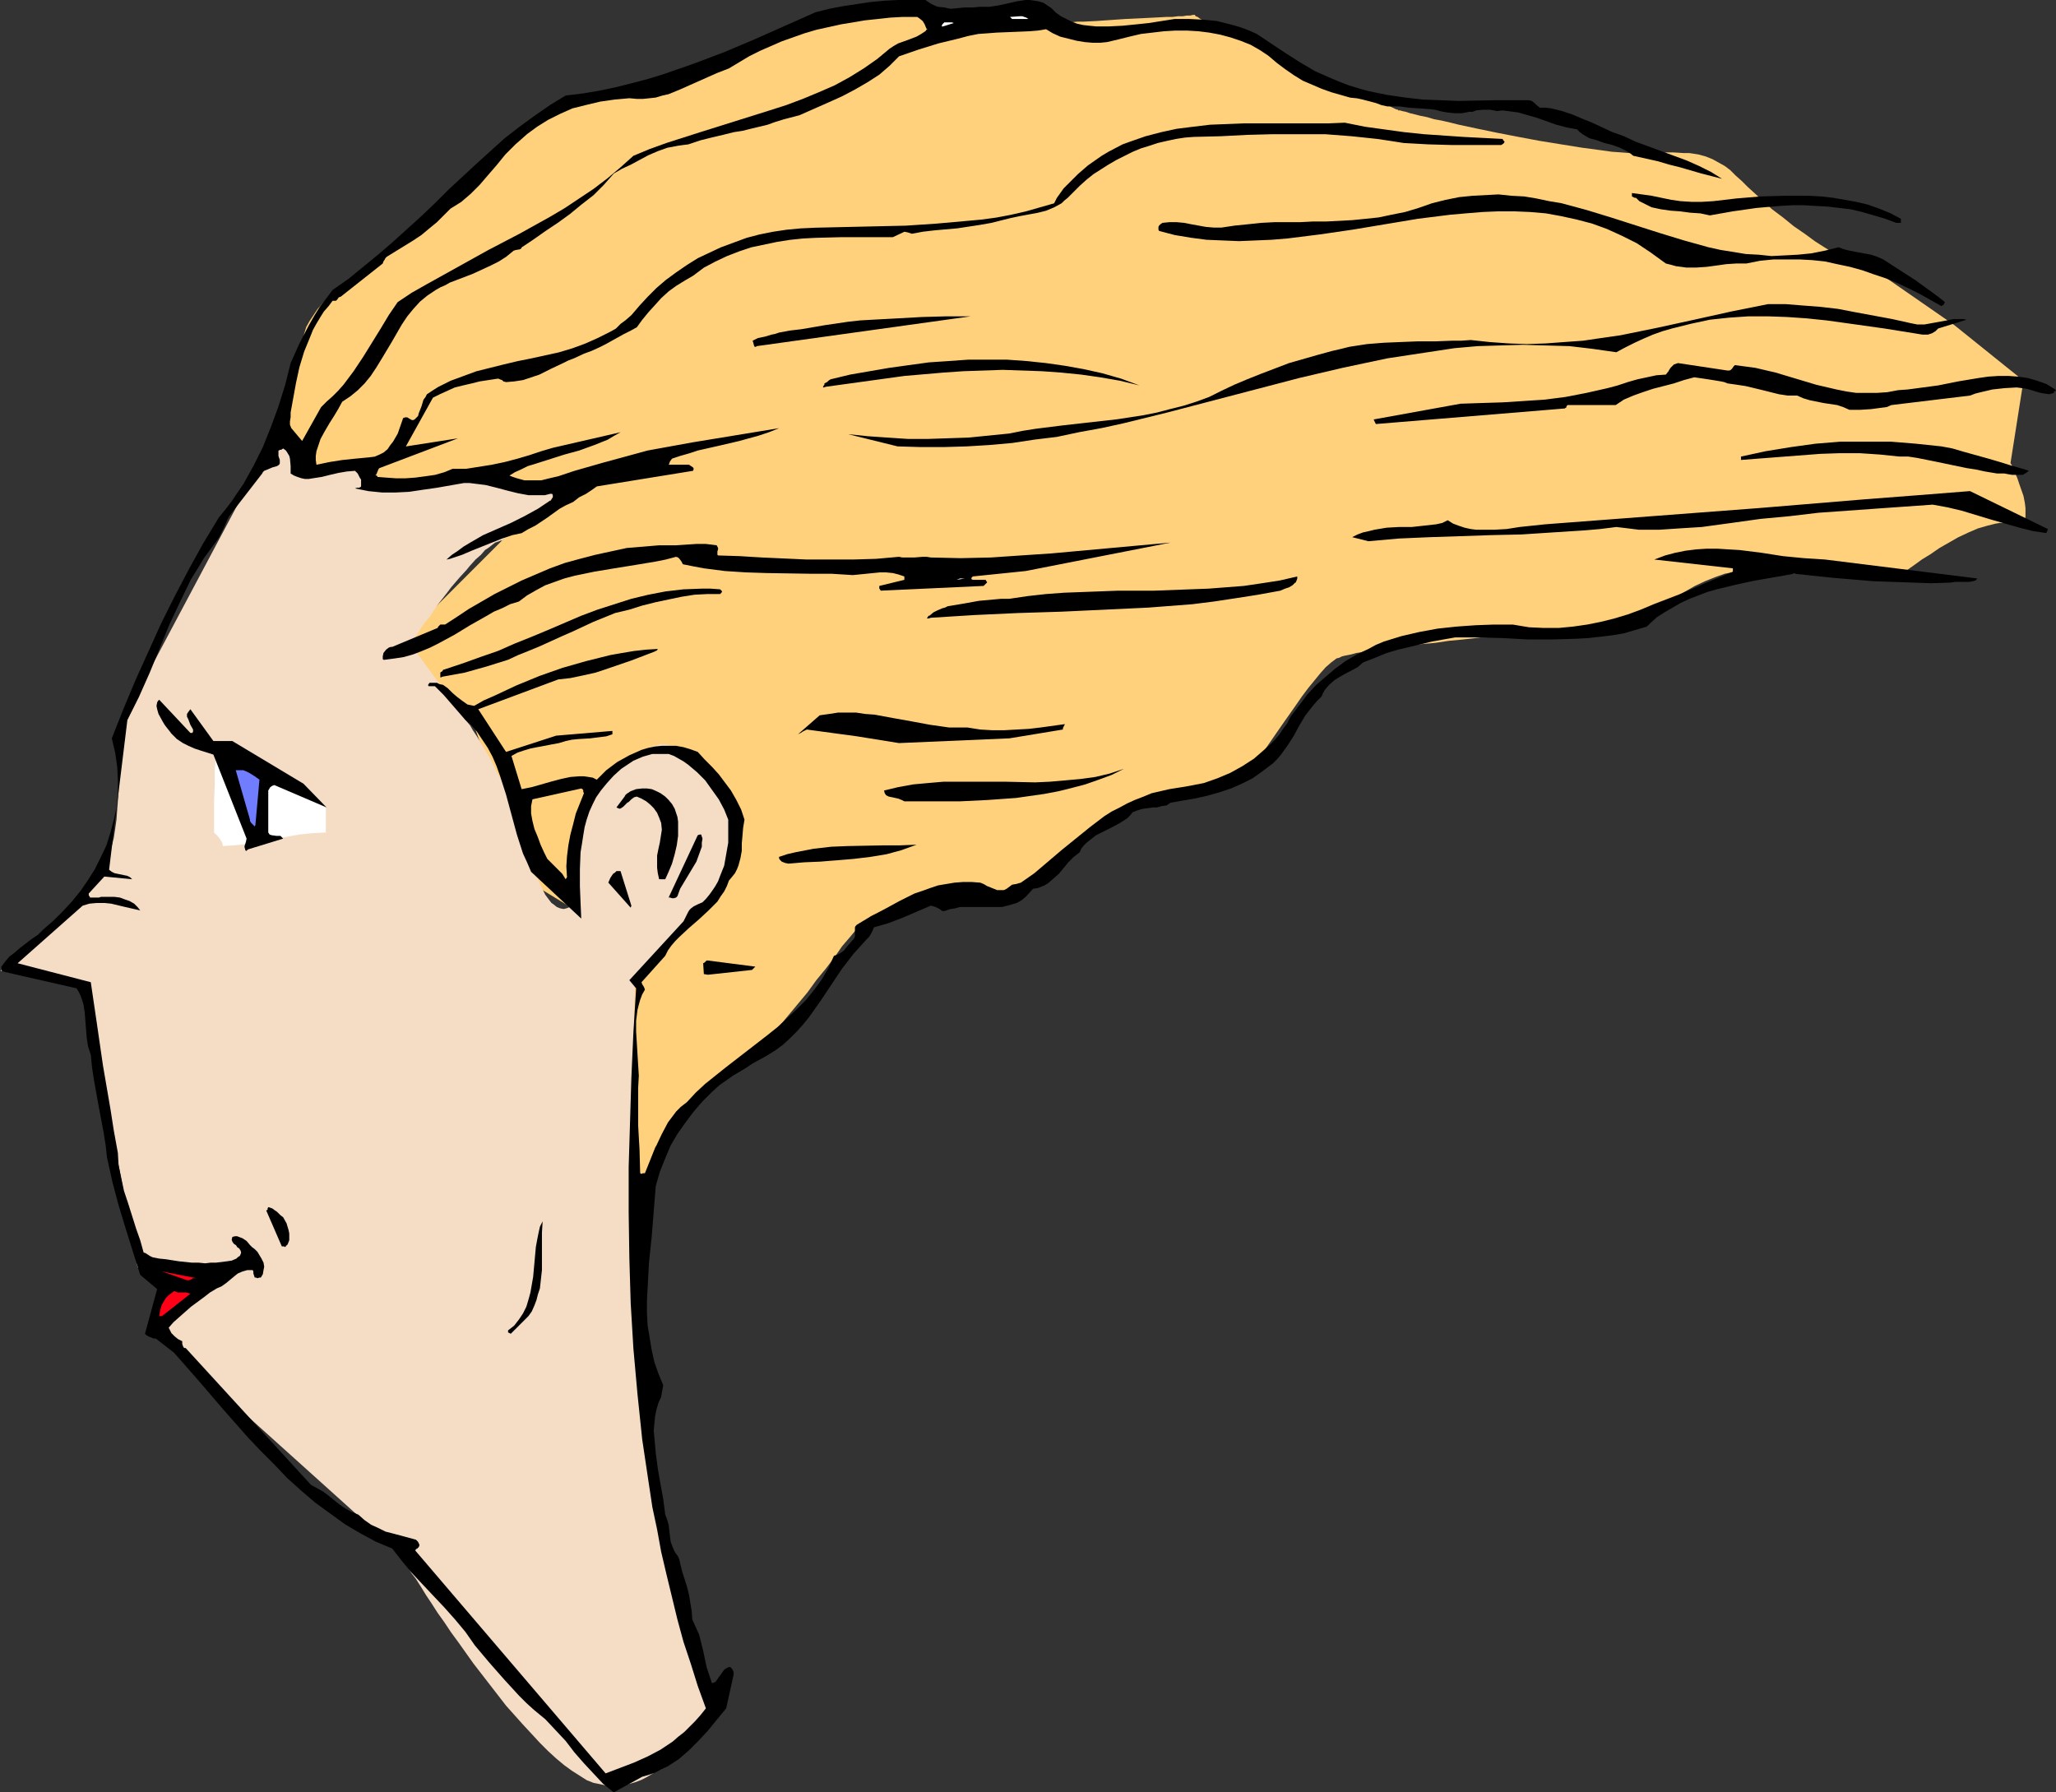 <?xml version="1.0" encoding="UTF-8" standalone="no"?>
<svg
   version="1.0"
   width="129.766mm"
   height="113.126mm"
   id="svg33"
   sodipodi:docname="Flyaway Hair 1.wmf"
   xmlns:inkscape="http://www.inkscape.org/namespaces/inkscape"
   xmlns:sodipodi="http://sodipodi.sourceforge.net/DTD/sodipodi-0.dtd"
   xmlns="http://www.w3.org/2000/svg"
   xmlns:svg="http://www.w3.org/2000/svg">
  <rect width="100%" height="100%" fill="#333333" stroke="none"/>
  <sodipodi:namedview
     id="namedview33"
     pagecolor="#ffffff"
     bordercolor="#000000"
     borderopacity="0.25"
     inkscape:showpageshadow="2"
     inkscape:pageopacity="0.0"
     inkscape:pagecheckerboard="0"
     inkscape:deskcolor="#d1d1d1"
     inkscape:document-units="mm" />
  <defs
     id="defs1">
    <pattern
       id="WMFhbasepattern"
       patternUnits="userSpaceOnUse"
       width="6"
       height="6"
       x="0"
       y="0" />
  </defs>
  <path
     style="fill:#ffd17d;fill-opacity:1;fill-rule:evenodd;stroke:none"
     d="m 65.448,104.224 17.453,15.512 49.126,-3.07 -32.805,32.802 -2.101,5.979 16.322,18.583 12.282,36.034 15.352,9.372 5.171,-28.924 6.141,25.531 -4.04,26.824 -1.131,46.053 7.272,-5.979 v 0 -0.162 l 0.162,-0.323 v -0.485 l 0.323,-0.323 0.162,-0.646 0.162,-0.646 0.323,-0.646 0.646,-1.777 0.808,-1.777 1.131,-2.262 1.131,-2.101 1.293,-2.424 1.454,-2.424 1.778,-2.424 1.778,-2.262 2.101,-2.262 2.101,-2.101 2.424,-1.939 2.586,-1.616 1.454,-0.97 1.293,-0.808 2.586,-2.101 2.586,-2.424 2.586,-2.585 2.424,-2.909 2.424,-2.909 2.424,-2.909 2.101,-2.909 2.262,-2.747 2.101,-2.747 1.778,-2.585 1.939,-2.262 0.808,-0.97 0.808,-0.97 0.808,-0.808 0.808,-0.808 0.646,-0.485 0.808,-0.646 0.485,-0.323 0.646,-0.323 1.293,-0.323 1.454,-0.485 1.616,-0.323 1.616,-0.485 7.434,-1.616 1.778,-0.323 1.616,-0.485 1.616,-0.323 1.293,-0.162 1.131,-0.162 0.808,-0.162 0.485,-0.162 h 0.162 0.162 l 14.382,-1.131 v 0 l 0.162,-0.162 0.162,-0.162 0.485,-0.323 0.323,-0.323 0.485,-0.485 0.646,-0.485 0.646,-0.485 1.454,-1.293 1.778,-1.293 1.778,-1.616 1.939,-1.616 4.202,-3.232 1.939,-1.616 2.101,-1.616 1.778,-1.454 1.778,-1.293 1.616,-1.131 0.646,-0.485 0.646,-0.323 1.131,-0.808 1.454,-0.485 1.616,-0.323 1.616,-0.323 1.778,-0.162 1.778,-0.162 3.878,-0.323 3.878,-0.485 1.939,-0.485 1.939,-0.485 1.778,-0.808 1.616,-0.808 1.616,-1.131 1.454,-1.454 1.293,-1.616 1.454,-1.777 1.454,-2.101 1.454,-2.101 2.909,-4.201 3.07,-4.363 1.454,-2.101 1.454,-1.939 1.454,-1.777 1.454,-1.777 1.293,-1.454 1.293,-1.131 1.293,-0.97 0.646,-0.162 0.646,-0.323 0.646,-0.162 0.808,-0.162 0.808,-0.162 1.131,-0.323 1.131,-0.162 1.293,-0.323 2.909,-0.323 3.232,-0.485 3.232,-0.485 7.11,-0.646 3.232,-0.485 3.394,-0.323 2.909,-0.323 1.293,-0.162 h 1.293 l 1.293,-0.162 0.97,-0.162 h 0.97 l 0.808,-0.162 h 0.485 0.646 l 0.162,-0.162 h 0.162 l 29.573,-1.939 v -0.162 h 0.162 l 0.323,-0.323 0.323,-0.162 0.323,-0.323 1.131,-0.808 0.646,-0.485 1.454,-1.131 1.778,-1.131 1.939,-1.293 2.101,-1.293 2.262,-1.293 2.262,-1.293 2.424,-1.131 2.424,-0.97 2.262,-0.808 2.424,-0.485 2.262,-0.323 h 1.131 0.97 l 2.262,0.162 2.424,0.323 2.586,0.162 2.747,0.162 5.494,0.323 5.494,0.323 2.586,0.162 2.424,0.162 2.101,0.162 1.778,0.162 h 1.616 0.646 0.485 l 0.485,0.162 h 0.485 l 0.162,-0.162 h 0.162 l 0.162,-0.323 0.485,-0.323 0.485,-0.162 0.485,-0.485 1.293,-0.97 1.616,-1.131 1.778,-1.293 2.101,-1.293 2.101,-1.454 2.262,-1.293 2.262,-1.293 2.424,-1.131 2.262,-0.97 2.262,-0.646 1.939,-0.485 0.97,-0.162 h 0.97 0.808 l 0.808,0.162 h 0.808 l 0.485,0.162 0.646,-0.162 0.808,-0.323 0.323,-0.323 0.162,-0.323 0.323,-0.485 v -1.131 -1.131 l -0.162,-1.293 -0.323,-1.616 -0.97,-2.747 -0.485,-1.454 -0.485,-1.131 -0.485,-0.97 -0.323,-0.97 -0.323,-0.485 v 0 -0.162 l 3.07,-19.552 -16.483,-13.25 -16.322,-11.311 -0.162,-0.162 h -0.323 l -0.485,-0.162 -0.808,-0.323 -0.97,-0.485 -1.293,-0.485 -1.293,-0.485 -1.616,-0.808 -1.616,-0.97 -1.939,-0.97 -2.101,-1.131 -2.101,-1.293 -2.262,-1.454 -2.424,-1.777 -2.586,-1.777 -2.586,-2.101 -1.293,-0.97 -1.293,-0.97 -2.101,-1.939 -1.939,-1.777 -1.778,-1.616 -1.454,-1.454 -1.454,-1.293 -1.293,-1.293 -1.293,-0.97 -1.454,-0.808 -1.454,-0.808 -1.616,-0.646 -1.778,-0.485 -2.101,-0.323 h -1.293 l -2.586,-0.162 h -1.454 l -1.454,0.162 h -1.616 -1.778 -1.939 -2.101 l -2.101,-0.162 -2.262,-0.162 -2.262,-0.323 -4.848,-0.646 -5.01,-0.808 -5.01,-0.808 -5.171,-0.97 -5.01,-0.97 -4.686,-0.97 -2.262,-0.485 -2.262,-0.485 -1.939,-0.485 -2.101,-0.485 -1.778,-0.323 -1.616,-0.485 -1.616,-0.323 -1.293,-0.323 -1.293,-0.323 -0.97,-0.323 -0.808,-0.162 -0.485,-0.162 h -0.485 v -0.162 h -0.162 l -0.485,-0.162 -0.646,-0.323 -0.97,-0.485 -1.131,-0.485 -1.454,-0.646 -1.454,-0.646 -1.778,-0.808 -1.778,-0.808 -2.101,-0.808 -1.939,-0.97 -2.262,-0.97 -4.525,-2.101 -9.373,-4.201 -4.363,-2.101 -2.101,-0.97 -2.101,-0.808 -1.778,-0.97 -1.778,-0.808 -1.454,-0.808 -1.454,-0.646 -1.131,-0.646 -0.97,-0.485 -0.646,-0.485 -0.485,-0.162 -0.162,-0.323 h 0.162 0.162 v 0 h -0.323 -0.485 l -0.646,0.162 h -0.808 l -0.97,0.162 h -1.131 l -1.293,0.162 h -1.454 l -2.909,0.162 -3.394,0.162 -3.394,0.162 -6.949,0.485 -3.232,0.162 h -1.454 l -1.454,0.162 h -1.293 l -1.131,0.162 h -0.97 l -0.97,0.162 h -0.646 -0.485 -0.485 -0.162 l -0.485,-0.162 -0.646,-0.323 -0.97,-0.323 -1.131,-0.323 -1.454,-0.323 -1.293,-0.485 -1.616,-0.323 -3.232,-0.646 -1.616,-0.323 -1.616,-0.162 -1.454,-0.162 h -1.293 l -1.293,0.162 -1.131,0.323 -0.485,0.162 -0.808,0.323 -0.808,0.162 -1.131,0.162 -1.131,0.162 -1.293,0.162 -1.293,0.162 -1.616,0.162 -3.232,0.162 -3.394,0.323 -7.11,0.323 -3.555,0.323 h -3.394 l -3.07,0.162 h -1.454 l -1.454,0.162 h -1.131 -1.131 l -0.97,0.162 h -0.808 -0.646 -0.97 l -25.694,11.311 -23.432,7.271 -11.312,4.04 -0.162,0.162 -0.162,0.162 -0.485,0.323 -0.485,0.485 -0.646,0.646 -0.646,0.646 -0.97,0.808 -0.808,0.808 -1.131,0.97 -1.131,1.131 -2.424,2.262 -2.747,2.424 -2.747,2.585 -5.979,5.171 -2.747,2.585 -2.909,2.585 -2.586,2.101 -1.131,1.131 -1.131,0.808 -1.131,0.97 -0.808,0.646 -0.97,0.646 -0.646,0.646 -0.646,0.485 -0.808,0.485 -1.454,0.97 -1.616,1.131 -1.616,1.131 -3.394,2.424 -3.232,2.585 -1.454,1.293 -1.616,1.454 -1.293,1.293 -1.293,1.454 -0.97,1.454 -0.97,1.454 -0.808,1.454 -0.485,1.616 -0.323,1.616 -0.485,1.777 -0.485,1.939 -0.646,1.939 -1.131,4.04 -1.131,4.04 -0.646,1.777 -0.485,1.777 -0.485,1.616 -0.485,1.293 -0.323,1.131 -0.162,0.808 -0.162,0.323 v 0.323 z"
     id="path1" />
  <path
     style="fill:#f5dcc5;fill-opacity:1;fill-rule:evenodd;stroke:none"
     d="m 65.448,104.224 10.342,7.271 8.242,-1.131 5.01,5.171 18.422,-0.97 15.352,0.97 14.059,-0.97 -17.13,14.381 h -0.323 l -0.323,0.162 -0.485,0.162 -0.485,0.162 -0.646,0.485 -0.808,0.646 -0.97,0.646 -0.97,1.131 -1.293,1.131 -1.454,1.616 -0.646,0.808 -1.778,1.939 -0.97,1.131 -0.97,1.131 -0.97,1.293 -1.131,1.454 -1.131,1.454 -0.97,1.454 -0.97,1.454 -0.97,1.131 -0.808,1.131 -0.646,0.97 -0.646,0.97 -0.485,0.808 -0.485,0.808 -0.323,0.485 -0.162,0.646 -0.323,0.485 -0.162,0.485 -0.162,0.485 v 0.485 l 0.162,0.162 h 0.162 l 0.808,-0.162 0.485,-0.485 h 0.323 v -0.162 l 11.312,15.512 0.162,0.162 0.323,0.485 0.323,0.485 0.808,0.97 0.646,1.131 0.97,1.454 0.97,1.616 1.131,1.939 1.293,2.101 1.131,2.424 1.293,2.424 1.293,2.909 1.293,3.07 1.293,3.393 1.131,3.393 1.131,3.717 0.646,1.939 0.646,1.616 0.485,1.616 0.485,1.454 0.646,1.131 0.485,1.131 0.485,0.97 0.485,0.97 0.485,0.646 0.485,0.646 0.485,0.646 0.485,0.323 0.808,0.646 0.808,0.323 0.808,0.162 0.646,-0.162 0.485,-0.162 0.485,-0.323 0.323,-0.323 0.323,-0.323 0.162,-0.162 v -0.162 0 -0.162 -0.323 l -0.162,-0.323 -0.162,-0.97 -0.162,-1.454 -0.323,-1.454 -0.162,-1.777 -0.162,-2.101 v -2.101 l 0.162,-2.262 0.323,-2.424 0.485,-2.262 0.646,-2.262 0.97,-2.262 0.646,-0.97 0.646,-1.131 0.808,-0.97 0.808,-0.808 0.808,-0.97 1.131,-0.808 1.939,-1.454 1.778,-1.616 1.616,-1.293 1.454,-1.293 1.454,-1.131 1.293,-0.97 1.131,-0.808 1.131,-0.646 1.293,-0.323 1.131,-0.323 h 1.454 l 1.454,0.485 1.454,0.485 0.97,0.485 0.808,0.485 0.97,0.646 0.97,0.485 1.131,0.808 1.131,0.808 1.131,0.97 0.97,0.808 0.808,0.97 0.808,0.97 1.454,1.777 1.131,1.939 0.808,1.939 0.485,1.939 0.485,1.777 0.162,1.777 v 1.454 l -0.162,1.616 -0.162,1.293 -0.162,1.131 -0.323,0.97 -0.162,0.646 v 0.485 l -0.162,0.162 v 0 l -0.162,0.646 -0.323,0.646 -0.323,0.808 -0.646,1.131 -0.646,1.131 -0.646,1.454 -0.808,1.454 -0.97,1.454 -0.97,1.616 -1.131,1.616 -1.131,1.454 -1.293,1.454 -1.293,1.454 -1.454,1.131 -1.454,1.131 -1.616,0.97 -1.293,0.97 -1.131,0.97 -1.131,0.97 -0.97,0.97 -0.808,0.97 -0.646,0.808 -0.646,0.97 -0.485,0.808 -0.485,0.646 -0.323,0.485 -0.323,0.646 -0.162,0.485 -0.162,0.323 v 0.162 0 l -0.97,60.595 v 0.162 0.485 0.646 l 0.162,0.97 v 1.293 l 0.162,1.454 0.162,1.777 0.162,1.777 v 2.101 l 0.323,2.262 0.162,2.262 0.162,2.424 0.485,5.332 0.485,5.332 0.97,11.15 0.485,5.332 0.323,2.585 0.162,2.424 0.323,2.424 0.162,2.262 0.323,1.939 0.162,1.939 0.323,1.777 0.162,1.454 0.162,1.131 0.162,1.131 0.323,0.97 0.162,1.131 0.323,1.131 0.485,1.454 0.323,1.454 0.485,1.616 0.485,1.777 0.485,1.777 0.97,3.717 1.131,4.04 2.262,8.079 1.131,3.878 1.131,3.717 0.485,1.777 0.485,1.616 0.323,1.616 0.485,1.454 0.323,1.293 0.485,1.131 0.162,1.131 0.323,0.808 0.162,0.646 0.162,0.646 0.162,0.162 v 0.162 0.162 l -0.162,0.162 -0.162,0.323 -0.162,0.323 -0.323,0.485 -0.162,0.646 -0.485,0.646 -0.323,0.808 -1.131,1.616 -1.131,1.777 -1.454,2.101 -1.616,1.939 -1.778,1.939 -2.101,1.777 -2.101,1.616 -2.424,1.454 -1.293,0.646 -1.293,0.485 -1.131,0.323 -1.454,0.323 -1.454,0.162 h -1.454 -1.454 l -1.454,-0.323 -1.616,-0.323 -1.616,-0.646 -1.778,-1.131 -1.778,-1.131 -1.778,-1.293 -1.939,-1.616 -1.939,-1.777 -1.939,-1.939 -1.939,-2.101 -2.101,-2.262 -4.04,-4.524 -3.878,-5.009 -3.878,-5.009 -3.555,-5.009 -1.778,-2.424 -1.616,-2.424 -1.616,-2.262 -1.454,-2.262 -1.293,-1.939 -1.293,-2.101 -1.131,-1.777 -1.131,-1.454 -0.808,-1.454 -0.646,-1.131 -0.646,-0.97 -0.485,-0.808 -0.323,-0.485 v 0 0 L 36.845,317.843 47.995,303.462 32.805,302.331 20.523,235.757 0,231.555 h 0.162 l 0.162,-0.162 0.323,-0.323 0.485,-0.323 0.485,-0.485 0.646,-0.485 0.808,-0.646 0.646,-0.808 0.97,-0.646 0.97,-0.97 1.939,-1.777 2.262,-2.101 2.262,-2.262 4.686,-4.848 2.262,-2.424 2.101,-2.424 1.939,-2.585 0.646,-1.131 0.808,-1.131 0.646,-1.131 0.646,-0.97 0.323,-1.131 0.485,-0.97 0.485,-1.939 0.323,-2.101 0.323,-2.262 0.162,-2.262 0.323,-4.363 v -4.201 l -0.162,-2.101 v -1.777 l -0.162,-1.616 -0.162,-1.293 v -1.293 l -0.162,-0.808 v -0.485 -0.323 l 33.774,-63.504 z"
     id="path2" />
  <path
     style="fill:#ffffff;fill-opacity:1;fill-rule:evenodd;stroke:none"
     d="m 52.197,178.07 1.131,0.485 1.131,0.646 2.262,1.293 2.424,1.454 2.262,1.616 2.424,1.454 2.586,1.293 1.131,0.485 1.293,0.323 1.293,0.323 h 1.293 l 0.162,0.323 0.323,0.485 0.323,0.323 0.485,0.323 0.97,0.485 0.646,0.162 h 0.323 l 0.808,0.97 v 0.97 h 1.293 l 0.97,1.131 v 5.979 l -3.232,0.162 -3.07,0.323 -6.302,1.131 -3.232,0.646 -3.07,0.485 -2.909,0.323 -2.747,0.162 -0.162,-0.808 -0.485,-0.808 -0.646,-0.808 -0.808,-0.808 v -4.201 -1.616 -1.777 l 0.162,-3.717 v -1.939 -1.777 l 0.162,-1.616 0.162,-1.293 0.162,-1.293 v -0.808 l 0.162,-0.162 v -0.323 h 0.162 z"
     id="path3" />
  <path
     style="fill:#000000;fill-opacity:1;fill-rule:evenodd;stroke:none"
     d="m 146.409,427.561 6.787,-3.717 1.616,-0.485 1.454,-0.485 1.454,-0.808 1.454,-0.646 2.747,-1.777 2.424,-2.101 2.262,-2.262 2.262,-2.424 2.101,-2.585 2.262,-2.747 1.778,-8.079 v -0.485 l -0.162,-0.485 -0.323,-0.485 -0.323,-0.323 h -0.323 l -0.646,0.323 -0.485,0.323 -0.808,1.131 -0.808,1.131 -0.485,0.646 -0.808,0.323 -0.646,-1.939 -0.646,-1.939 -0.808,-3.878 -0.485,-1.939 -0.485,-1.939 -0.808,-1.777 -0.808,-1.777 -0.162,-2.101 -0.323,-1.939 -0.323,-1.939 -0.485,-1.939 -1.131,-3.555 -0.485,-1.939 -0.162,-0.808 -0.323,-0.808 -0.808,-1.131 -0.485,-1.131 -0.485,-1.293 -0.162,-1.293 -0.323,-2.747 -0.323,-1.131 -0.485,-1.293 -0.485,-3.717 -0.646,-3.555 -0.646,-3.717 -0.485,-3.717 -0.323,-3.555 -0.162,-1.777 0.323,-3.393 0.323,-1.616 0.485,-1.616 0.646,-1.454 0.485,-2.747 -1.131,-2.747 -0.97,-2.747 -0.646,-2.909 -0.485,-2.909 -0.485,-2.909 -0.162,-2.909 v -3.07 l 0.162,-3.07 0.323,-5.979 0.646,-6.14 0.485,-6.14 0.485,-5.979 0.97,-3.393 1.293,-3.232 1.293,-3.07 1.616,-2.747 1.939,-2.747 1.939,-2.585 2.101,-2.424 2.262,-2.262 1.778,-1.616 1.616,-1.131 1.616,-1.131 3.232,-1.939 1.454,-0.97 3.232,-1.777 2.101,-1.293 1.778,-1.293 1.778,-1.616 1.616,-1.616 1.454,-1.616 1.454,-1.777 2.747,-3.878 5.171,-7.756 2.747,-3.555 1.616,-1.777 1.454,-1.616 0.646,-0.646 0.485,-0.808 0.323,-0.646 0.323,-0.808 3.394,-0.97 3.394,-1.293 3.394,-1.454 3.394,-1.454 0.646,0.162 0.485,0.162 0.97,0.485 0.646,0.485 h 0.485 l 0.485,-0.162 0.97,-0.323 1.131,-0.162 1.131,-0.323 h 1.293 2.424 2.586 2.586 1.131 l 1.293,-0.323 1.131,-0.323 1.131,-0.323 1.131,-0.646 0.97,-0.808 1.778,-1.939 1.131,-0.162 0.808,-0.323 0.808,-0.323 0.808,-0.485 1.293,-1.131 1.293,-1.131 2.262,-2.747 1.293,-1.293 1.454,-1.131 0.323,-0.808 0.646,-0.808 0.646,-0.646 0.808,-0.646 1.454,-1.131 1.939,-0.97 1.939,-0.97 1.778,-0.97 1.778,-1.131 0.646,-0.646 0.646,-0.808 1.293,-0.485 1.131,-0.323 1.293,-0.162 1.131,-0.162 h 0.97 l 1.131,-0.323 1.131,-0.162 0.97,-0.646 2.747,-0.485 2.909,-0.485 2.909,-0.646 2.909,-0.808 2.909,-0.97 2.586,-1.131 2.586,-1.293 2.262,-1.616 1.293,-0.97 1.293,-0.97 0.97,-0.97 0.97,-1.131 1.616,-2.262 1.454,-2.262 1.293,-2.424 1.454,-2.424 1.778,-2.262 0.97,-1.131 1.131,-1.131 0.323,-0.808 0.485,-0.808 0.97,-1.131 1.293,-1.131 1.293,-0.808 1.454,-0.808 2.747,-1.454 1.293,-1.131 2.909,-1.131 2.747,-1.131 2.747,-0.808 2.747,-0.646 5.333,-1.293 5.494,-0.97 h 5.656 l 5.818,0.162 5.818,0.323 h 5.818 l 5.656,-0.162 2.909,-0.162 2.909,-0.323 2.747,-0.323 2.909,-0.485 2.747,-0.808 2.747,-0.808 0.808,-0.808 1.616,-1.454 1.778,-1.131 1.939,-1.131 1.939,-1.131 2.101,-0.97 2.101,-0.808 2.101,-0.808 2.262,-0.646 4.686,-1.131 4.525,-0.97 4.686,-0.808 4.525,-0.808 9.373,0.97 9.534,0.808 4.686,0.162 4.525,0.162 4.686,0.162 4.686,-0.162 0.97,-0.162 h 0.808 2.586 l 0.808,-0.162 0.646,-0.162 0.485,-0.485 -36.36,-4.524 -2.424,-0.162 -2.586,-0.162 -5.01,-0.485 -5.171,-0.808 -5.171,-0.646 -2.747,-0.162 -2.586,-0.162 h -2.586 l -2.424,0.162 -2.586,0.323 -2.424,0.485 -2.424,0.646 -2.586,0.97 18.746,2.101 v 0.808 l -6.302,2.585 -6.302,2.747 -6.302,2.424 -3.07,1.293 -3.07,1.131 -3.232,0.97 -3.232,0.808 -3.232,0.646 -3.394,0.485 -3.394,0.323 h -3.555 l -3.555,-0.162 -3.878,-0.646 h -4.525 l -4.363,0.162 -4.525,0.323 -4.525,0.485 -4.363,0.808 -4.202,0.97 -2.101,0.646 -2.101,0.646 -1.939,0.808 -1.778,0.97 -2.747,1.293 -2.747,1.616 -2.424,1.777 -2.262,1.939 -2.262,1.939 -2.101,2.262 -1.939,2.585 -2.101,2.747 -0.808,1.616 -0.97,1.293 -0.97,1.454 -1.131,1.293 -1.131,1.131 -1.293,1.131 -2.424,2.101 -2.747,1.777 -2.909,1.616 -3.07,1.293 -3.232,1.131 -4.202,0.808 -4.04,0.646 -2.101,0.485 -2.101,0.485 -1.939,0.808 -2.101,0.808 -1.778,0.808 -1.778,0.97 -1.939,0.97 -1.778,1.131 -3.394,2.585 -3.394,2.747 -3.394,2.747 -3.232,2.747 -3.232,2.747 -3.232,2.262 -1.131,0.323 -0.97,0.162 -0.646,0.485 -0.646,0.485 -0.646,0.323 h -0.808 -0.808 l -0.808,-0.323 -1.616,-0.646 -0.808,-0.485 -0.808,-0.323 -2.101,-0.162 h -1.939 l -2.101,0.162 -1.939,0.323 -1.939,0.323 -1.939,0.646 -1.778,0.646 -1.939,0.646 -3.555,1.777 -3.555,1.939 -3.394,1.777 -1.616,0.97 -1.616,0.97 -0.323,0.323 -0.162,0.323 v 0.808 0.485 0.485 0.323 l -0.162,0.485 -0.97,1.131 -0.97,1.131 -0.485,0.646 -0.646,0.485 -0.808,0.485 -0.97,0.323 -1.293,2.909 -1.616,2.747 -1.778,2.424 -1.939,2.424 -2.262,2.262 -2.262,2.101 -2.262,2.101 -2.424,1.939 -5.01,3.878 -5.01,3.878 -2.424,1.939 -2.424,1.939 -2.262,2.101 -2.101,2.262 -1.454,1.131 -1.131,1.131 -0.97,1.293 -0.97,1.293 -1.454,2.747 -1.454,3.07 v -0.162 l -2.586,6.464 h -0.162 -0.162 -0.162 l -0.323,0.162 -0.323,-0.162 -0.162,-5.817 -0.162,-2.747 -0.162,-2.909 v -5.817 -3.07 l 0.162,-2.909 -0.162,-2.585 -0.323,-5.332 -0.162,-2.585 v -2.585 l 0.323,-2.585 0.323,-1.293 0.323,-1.131 0.485,-1.293 0.646,-1.131 -0.162,-0.485 -0.162,-0.323 -0.323,-0.485 -0.162,-0.485 5.656,-6.302 0.646,-1.293 0.808,-1.131 0.97,-1.131 0.97,-0.97 2.262,-2.101 2.424,-2.101 2.262,-2.101 1.131,-1.131 0.97,-0.97 0.808,-1.293 0.808,-1.131 0.646,-1.293 0.485,-1.293 0.808,-0.97 0.646,-0.808 0.485,-0.97 0.323,-0.808 0.485,-1.777 0.323,-1.777 v -1.777 l 0.162,-1.777 0.162,-1.939 0.323,-1.939 -0.808,-2.424 -1.131,-2.262 -1.293,-2.262 -1.454,-1.939 -1.454,-1.939 -1.616,-1.777 -1.778,-1.777 -1.616,-1.777 -1.778,-0.646 -1.616,-0.485 -1.778,-0.323 h -1.616 -1.778 l -1.616,0.162 -1.616,0.323 -1.616,0.485 -1.454,0.646 -1.454,0.646 -1.454,0.808 -1.454,0.808 -1.293,0.97 -1.293,0.97 -1.131,1.131 -1.131,1.131 -0.97,-0.485 -0.97,-0.162 -1.131,-0.162 h -1.131 l -2.101,0.162 -2.262,0.485 -2.424,0.646 -2.262,0.646 -2.262,0.646 -2.424,0.485 -2.424,-7.918 1.454,-0.808 1.454,-0.485 1.616,-0.485 1.616,-0.323 1.778,-0.323 1.616,-0.323 1.778,-0.323 1.616,-0.485 1.454,-0.323 1.616,-0.162 2.747,-0.162 2.586,-0.323 1.293,-0.162 1.454,-0.485 v -0.808 l -13.413,1.131 -11.958,3.878 -6.626,-10.18 19.069,-7.11 2.909,-0.323 3.07,-0.646 2.909,-0.646 2.909,-0.97 5.656,-1.939 5.494,-2.101 0.323,-0.162 0.323,-0.162 0.162,-0.323 v 0 l -2.747,0.162 -2.909,0.323 -2.909,0.485 -2.747,0.485 -5.818,1.454 -5.656,1.616 -5.494,1.939 -5.494,2.262 -5.171,2.424 -2.586,1.131 -2.262,1.293 -0.808,-0.162 -0.808,-0.162 -1.131,-0.808 -1.293,-0.97 -1.131,-0.97 -1.131,-1.131 -1.131,-0.808 -0.808,-0.162 -0.646,-0.323 h -0.808 -0.97 l -0.323,0.485 v 0.162 l 0.162,0.162 h 0.162 0.808 0.485 l 0.97,0.97 1.131,1.131 2.101,2.424 2.101,2.424 0.97,1.131 1.131,0.97 1.616,1.777 1.293,1.939 1.293,1.939 1.131,2.101 0.97,2.262 0.808,2.262 1.454,4.524 2.586,9.534 1.454,4.524 0.97,2.101 0.97,2.262 11.958,11.15 -0.162,-3.717 -0.162,-4.04 v -4.04 l 0.162,-4.04 0.323,-1.939 0.323,-2.101 0.323,-1.939 0.485,-1.777 0.646,-1.939 0.808,-1.777 0.808,-1.616 1.131,-1.616 1.454,-1.777 1.616,-1.777 1.778,-1.616 1.939,-1.293 0.97,-0.646 1.131,-0.485 1.131,-0.485 1.131,-0.323 1.131,-0.323 h 1.293 1.293 1.293 l 1.293,0.485 1.131,0.646 1.131,0.646 1.131,0.808 2.101,1.777 1.939,1.939 1.616,2.262 1.616,2.262 1.293,2.424 0.97,2.424 v 2.747 2.747 l -0.485,2.747 -0.485,2.747 -0.97,2.424 -0.485,1.293 -0.646,1.131 -0.646,0.97 -0.808,1.131 -0.808,0.97 -0.808,0.808 -1.131,0.485 -0.97,0.485 -0.646,0.485 -0.323,0.323 -0.323,0.485 -1.131,2.262 -12.928,14.058 1.616,1.939 -0.646,10.503 -0.485,10.826 -0.323,10.665 -0.323,10.665 v 10.826 l 0.162,10.826 0.323,10.826 0.646,10.826 0.97,10.826 1.131,10.826 1.616,10.826 0.808,5.332 1.131,5.332 0.97,5.332 1.293,5.494 1.293,5.332 1.293,5.332 1.454,5.332 1.778,5.332 1.616,5.171 1.939,5.332 -1.293,1.616 -1.293,1.454 -1.293,1.293 -1.293,1.293 -1.454,1.131 -1.293,1.131 -2.909,1.939 -3.07,1.616 -3.232,1.454 -3.394,1.293 -3.394,1.293 -45.41,-53.162 0.162,-0.323 0.323,-0.162 0.323,-0.323 0.162,-0.323 v -0.323 l -0.162,-0.323 -0.162,-0.323 -0.485,-0.485 -3.555,-0.97 -3.717,-0.97 -1.616,-0.808 -1.778,-0.808 -1.616,-1.131 -1.454,-1.293 -1.616,-0.646 -1.454,-0.808 -1.454,-0.97 -2.586,-2.101 -1.293,-0.97 -1.454,-0.808 -1.454,-0.808 -29.896,-32.641 h -0.323 l -0.162,-0.162 -0.162,-0.323 -0.162,-0.485 v -0.646 l -0.97,-0.485 -0.808,-0.646 -0.808,-0.808 -0.323,-0.646 -0.323,-0.646 1.131,-1.293 1.454,-1.293 2.747,-2.424 3.07,-2.262 1.454,-1.131 1.616,-0.97 1.131,-0.485 1.131,-0.808 0.97,-0.808 0.97,-0.808 0.808,-0.646 1.131,-0.485 1.131,-0.323 h 0.646 0.646 l 0.162,0.323 v 0.485 l 0.162,0.485 0.162,0.485 h 0.323 l 0.323,0.162 0.485,-0.162 h 0.323 l 0.485,-0.808 0.162,-0.97 0.162,-0.808 -0.162,-0.97 -0.485,-0.97 -0.485,-0.808 -0.485,-0.808 -0.646,-0.646 -0.646,-0.485 -0.485,-0.485 -0.808,-0.97 -0.97,-0.646 -1.293,-0.485 h -0.485 l -0.646,0.162 -0.162,0.646 0.162,0.485 0.323,0.485 0.485,0.323 0.162,0.162 0.162,0.323 0.485,0.323 0.323,0.485 0.162,0.485 -0.162,0.485 -0.162,0.323 -0.485,0.323 -0.323,0.323 -1.131,0.485 -1.131,0.162 -1.293,0.162 -1.293,0.162 h -1.293 l -1.293,0.162 -1.616,-0.162 h -1.616 l -3.07,-0.323 -3.07,-0.485 -1.616,-0.162 -1.616,-0.323 -0.646,-0.323 -0.485,-0.323 -0.485,-0.323 -0.485,-0.162 -0.808,-2.909 -0.97,-2.747 -1.939,-6.14 -0.97,-2.909 -0.646,-3.07 -0.646,-3.07 -0.162,-2.909 -0.97,-5.332 -0.808,-5.171 -1.778,-10.342 -1.454,-10.018 -1.454,-9.857 -17.453,-4.524 15.514,-13.735 1.616,-0.485 1.778,-0.162 h 1.778 l 1.616,0.162 3.394,0.808 3.555,0.808 -0.646,-0.808 -0.808,-0.808 -1.131,-0.646 -0.97,-0.323 -1.293,-0.485 -1.293,-0.162 h -1.293 -1.454 -0.485 l -0.485,0.162 h -0.646 -1.293 -0.162 l -0.162,-0.323 -0.162,-0.162 v -0.485 l 3.717,-4.04 6.626,0.646 -0.485,-0.485 -0.646,-0.323 -3.07,-0.646 -0.646,-0.323 -0.646,-0.485 4.363,-35.711 2.747,-5.494 2.586,-5.817 4.686,-11.473 2.586,-5.494 2.586,-5.332 1.616,-2.585 1.454,-2.424 1.778,-2.424 1.778,-2.424 0.323,-0.646 0.323,-0.646 0.646,-1.293 0.485,-1.131 0.323,-0.808 0.485,-0.808 7.757,-10.018 0.162,-0.323 0.323,-0.323 0.808,-0.323 1.131,-0.485 1.131,-0.323 0.485,-0.323 0.162,-0.323 v -0.323 -0.485 l -0.323,-0.97 v -0.485 -0.485 -0.323 h 0.162 l 0.162,-0.162 h 0.323 l 0.485,-0.323 0.646,0.485 0.323,0.485 0.485,0.808 0.162,0.646 0.162,1.777 v 1.777 l 0.808,0.485 0.808,0.323 0.97,0.323 0.808,0.162 h 0.97 l 0.97,-0.162 2.101,-0.323 1.939,-0.485 2.101,-0.485 1.939,-0.323 1.939,-0.162 0.646,0.646 0.485,0.97 0.323,0.485 v 0.485 0.646 0.485 l -0.162,0.162 -0.323,0.162 h -0.485 l -0.485,0.162 1.616,0.323 1.616,0.323 1.616,0.162 1.616,0.162 h 3.232 l 3.232,-0.162 3.232,-0.485 3.394,-0.485 6.464,-1.131 h 1.293 l 1.293,0.162 2.586,0.323 2.586,0.646 2.424,0.646 2.586,0.646 2.586,0.485 h 1.293 1.293 1.293 l 1.293,-0.323 h 0.485 l 0.162,0.323 v 0.162 0.323 l -0.323,0.485 -0.162,0.323 h -0.162 l -1.454,0.97 -1.454,0.97 -3.232,1.777 -3.232,1.616 -6.626,2.909 -3.07,1.777 -1.616,0.97 -1.293,0.97 -1.454,0.97 -1.293,1.131 0.808,-0.162 0.97,-0.323 1.939,-0.646 2.262,-0.97 2.424,-0.97 4.848,-1.939 2.424,-0.808 2.262,-0.485 1.616,-0.97 1.616,-0.808 2.909,-1.939 2.909,-2.101 1.454,-0.808 1.778,-0.808 1.454,-1.131 1.616,-0.808 1.454,-0.97 1.131,-0.808 22.947,-3.717 0.162,-0.485 -0.162,-0.323 -0.485,-0.323 -0.485,-0.323 h -4.848 l 0.162,-0.323 0.162,-0.485 0.485,-0.646 0.97,-0.323 0.97,-0.323 1.131,-0.323 1.131,-0.323 0.97,-0.323 0.97,-0.323 5.01,-1.131 4.848,-1.131 4.686,-1.293 2.424,-0.808 2.424,-0.97 -20.685,3.393 -3.555,0.646 -3.555,0.646 -3.555,0.646 -3.555,0.97 -7.11,1.939 -6.787,1.939 -1.939,0.646 -1.939,0.646 -2.101,0.485 -1.939,0.485 h -2.101 -1.939 l -1.778,-0.485 -0.97,-0.323 -0.808,-0.323 1.293,-0.808 1.454,-0.646 1.616,-0.808 1.616,-0.485 3.555,-1.131 3.555,-1.131 3.555,-0.97 3.555,-1.293 1.616,-0.646 1.616,-0.646 1.616,-0.97 1.454,-0.808 -16.16,3.717 -2.747,0.808 -2.909,0.97 -2.747,0.808 -3.07,0.808 -3.07,0.646 -3.07,0.485 -3.07,0.485 h -3.232 l -1.939,0.808 -2.262,0.646 -2.262,0.323 -2.424,0.323 -2.262,0.162 h -2.424 l -2.262,-0.162 -2.101,-0.162 v -0.162 l -0.162,-0.162 h -0.162 l -0.162,-0.162 h 0.162 l 0.162,-0.323 0.323,-0.808 0.162,-0.323 0.162,-0.162 18.746,-7.11 -12.443,1.939 6.464,-11.634 1.616,-0.808 1.778,-0.808 1.778,-0.808 1.939,-0.485 2.101,-0.485 1.939,-0.485 4.202,-0.646 h 0.323 l 0.323,0.162 0.485,0.162 0.323,0.323 0.646,0.162 1.939,-0.162 2.101,-0.323 1.939,-0.646 1.939,-0.646 2.909,-1.454 2.747,-1.293 1.293,-0.646 1.293,-0.485 2.424,-1.131 1.778,-0.646 1.778,-0.808 1.616,-0.808 1.454,-0.808 2.909,-1.616 1.616,-0.808 1.454,-0.808 1.293,-1.777 1.454,-1.777 1.616,-1.777 1.454,-1.616 1.778,-1.616 1.778,-1.293 2.101,-1.293 1.939,-1.131 2.586,-1.939 2.747,-1.454 2.747,-1.293 2.909,-1.131 2.909,-0.97 3.07,-0.646 3.07,-0.646 3.07,-0.485 3.07,-0.323 3.07,-0.162 6.302,-0.162 h 12.12 l 2.747,-1.293 0.808,0.162 0.485,0.162 0.485,0.162 2.586,-0.485 2.747,-0.323 5.494,-0.485 5.333,-0.808 2.747,-0.485 2.586,-0.646 1.939,-0.485 2.262,-0.485 4.363,-0.808 1.939,-0.485 1.939,-0.808 1.778,-0.97 0.646,-0.646 0.808,-0.646 1.454,-1.454 1.454,-1.454 1.616,-1.454 1.616,-1.293 1.778,-1.131 1.778,-1.131 1.939,-1.131 1.939,-0.97 1.939,-0.97 1.939,-0.808 2.101,-0.646 1.939,-0.646 2.101,-0.485 2.262,-0.485 2.101,-0.323 2.101,-0.162 6.464,-0.162 6.302,-0.323 6.141,-0.162 h 6.302 6.141 l 6.302,0.485 6.141,0.646 3.232,0.485 3.07,0.485 5.818,0.323 5.818,0.162 h 11.15 0.485 l 0.485,-0.323 0.162,-0.162 0.162,-0.323 -0.323,-0.323 -0.162,-0.323 -9.373,-0.485 -9.373,-0.646 -4.686,-0.485 -4.686,-0.646 -4.686,-0.646 -4.848,-0.97 -3.878,0.162 h -20.2 l -4.04,0.162 -4.04,0.162 -4.04,0.485 -3.878,0.485 -3.717,0.808 -3.717,0.97 -3.717,1.293 -1.778,0.646 -3.394,1.777 -1.616,0.97 -1.616,1.131 -1.616,1.131 -2.424,2.101 -2.262,2.262 -1.131,1.131 -0.808,1.131 -0.808,1.131 -0.646,1.293 -3.394,0.97 -3.394,0.97 -3.555,0.808 -3.394,0.646 -3.555,0.485 -3.555,0.323 -7.272,0.646 -7.272,0.485 -7.272,0.162 -7.11,0.162 -7.11,0.162 -3.555,0.162 -3.394,0.323 -3.232,0.485 -3.232,0.646 -3.07,0.808 -3.07,1.131 -3.07,1.131 -2.747,1.293 -2.747,1.293 -2.586,1.616 -2.586,1.777 -2.424,1.777 -2.262,1.939 -2.101,2.101 -1.939,2.101 -1.939,2.262 -1.293,1.131 -1.293,0.97 -1.131,1.131 -1.454,0.808 -2.909,1.454 -2.909,1.293 -3.07,1.131 -3.232,0.97 -6.626,1.454 -3.232,0.646 -3.394,0.808 -3.232,0.808 -3.232,0.808 -3.07,1.131 -3.07,1.131 -2.909,1.454 -1.293,0.808 -1.454,0.97 -0.323,0.646 -0.485,0.646 -0.485,1.616 -0.646,1.616 -0.162,0.646 -0.485,0.485 -0.323,0.323 -0.323,0.162 h -0.323 l -0.323,-0.162 -0.808,-0.485 h -0.485 l -0.485,0.162 -1.293,3.717 -1.131,1.939 -0.646,0.808 -0.646,0.97 -0.97,0.808 -0.97,0.485 -1.131,0.485 -1.293,0.162 -3.394,0.323 -3.07,0.323 -3.07,0.485 -3.07,0.646 -0.162,-1.131 v -0.97 l 0.162,-1.131 0.323,-0.97 0.646,-1.939 0.97,-1.777 1.131,-1.939 1.131,-1.777 0.97,-1.616 0.97,-1.777 1.939,-1.293 1.778,-1.454 1.616,-1.616 1.454,-1.777 1.293,-1.939 1.293,-2.101 2.424,-4.04 2.424,-4.201 1.293,-1.939 1.454,-1.777 1.616,-1.777 1.778,-1.454 1.939,-1.293 1.131,-0.646 1.131,-0.485 1.131,-0.646 1.293,-0.485 2.101,-0.808 2.101,-0.808 2.101,-0.97 2.101,-0.97 1.939,-0.97 1.778,-1.131 1.778,-1.454 0.485,-0.162 0.97,-0.162 0.323,-0.162 0.162,-0.323 2.909,-1.939 2.747,-1.939 2.909,-1.939 2.909,-2.101 2.747,-2.262 2.909,-2.262 2.424,-2.424 2.424,-2.747 1.939,-1.131 2.101,-0.97 4.202,-2.262 2.262,-0.97 2.262,-0.808 2.586,-0.485 1.131,-0.162 1.293,-0.162 1.454,-0.485 1.454,-0.485 2.586,-0.646 2.747,-0.646 2.586,-0.646 2.101,-0.323 1.939,-0.485 4.04,-0.97 1.778,-0.646 2.101,-0.646 3.717,-0.97 6.949,-3.07 3.232,-1.454 3.07,-1.616 3.07,-1.777 2.747,-1.777 2.424,-2.101 2.262,-2.262 4.686,-1.616 4.686,-1.454 4.686,-1.131 2.424,-0.646 2.424,-0.485 2.262,-0.162 2.101,-0.162 4.04,-0.162 3.878,-0.162 1.939,-0.162 1.939,-0.323 1.616,0.97 1.778,0.808 1.939,0.485 1.939,0.485 1.939,0.323 1.939,0.162 h 1.778 l 1.616,-0.162 2.747,-0.646 2.586,-0.646 2.747,-0.646 2.747,-0.323 2.747,-0.323 2.747,-0.162 h 2.747 l 2.747,0.162 2.586,0.323 2.586,0.485 2.424,0.646 2.424,0.808 2.424,0.97 2.262,1.293 1.939,1.293 2.101,1.777 1.939,1.454 2.101,1.454 2.101,1.293 2.262,0.97 2.262,0.97 2.262,0.808 4.525,1.293 1.616,0.162 1.454,0.323 3.07,0.808 1.293,0.485 1.454,0.323 h 1.454 1.454 l 2.424,0.323 2.586,0.162 2.262,0.162 1.293,0.162 1.131,0.323 0.808,0.162 0.97,0.162 1.616,0.162 h 1.778 L 350.51,26.662 h 0.808 l 0.808,-0.323 1.616,-0.162 h 1.778 l 1.616,0.323 1.293,-0.162 1.293,0.162 2.424,0.323 2.262,0.646 2.262,0.646 4.525,1.616 2.424,0.646 2.586,0.485 0.646,0.646 0.646,0.485 1.616,0.97 1.778,0.485 1.778,0.646 1.939,0.485 1.778,0.646 1.616,0.808 0.808,0.485 0.808,0.646 2.909,0.646 2.909,0.646 2.747,0.808 2.586,0.646 5.01,1.454 5.01,1.293 -2.586,-1.616 -2.909,-1.454 -2.909,-1.293 -3.07,-1.131 -6.141,-2.262 -3.07,-1.131 -2.747,-1.293 -2.747,-0.97 -2.424,-1.131 -2.424,-1.131 -2.424,-0.97 -2.262,-0.97 -2.424,-0.808 -2.586,-0.646 -1.293,-0.162 h -1.454 l -0.808,-0.646 -0.323,-0.323 -0.162,-0.162 -0.646,-0.485 -0.646,-0.162 h -8.403 l -8.403,0.162 -4.202,-0.162 -4.363,-0.162 -4.202,-0.485 -4.363,-0.646 -2.424,-0.485 -2.262,-0.485 -2.262,-0.646 -2.101,-0.646 -2.101,-0.808 -1.939,-0.808 -4.04,-1.777 -3.555,-2.101 -3.555,-2.262 -3.394,-2.262 -3.394,-2.262 -1.454,-0.646 -1.616,-0.646 -1.454,-0.485 -1.778,-0.485 -3.232,-0.808 -3.394,-0.323 -3.232,-0.162 h -3.394 l -3.07,0.485 -3.07,0.485 -3.07,0.323 -3.232,0.323 -3.232,0.162 h -3.07 l -1.616,-0.162 -1.454,-0.162 -1.454,-0.323 -1.293,-0.485 -1.293,-0.646 -1.293,-0.646 -1.131,-0.808 -1.131,-1.131 -0.97,-0.646 -0.97,-0.646 -1.131,-0.323 -0.97,-0.162 L 245.632,0 h -0.97 l -2.101,0.323 -4.363,0.97 -2.101,0.323 h -1.131 -1.131 l -1.778,0.162 h -1.939 l -1.616,0.162 -1.778,0.162 -1.454,-0.323 -1.616,-0.162 -1.454,-0.646 L 220.745,0 h -3.232 -3.232 l -3.232,0.162 -3.394,0.323 -3.232,0.485 -3.232,0.485 -3.394,0.646 -3.232,0.808 -14.544,6.464 -7.272,3.07 -7.272,2.747 -3.717,1.293 -3.717,1.293 -3.717,1.131 -3.717,0.97 -3.878,0.97 -3.878,0.808 -3.878,0.646 -4.04,0.485 -3.717,2.262 -3.717,2.585 -3.555,2.585 -3.555,2.747 -3.394,3.07 -3.394,3.07 -6.626,6.14 -3.232,3.232 -3.394,3.232 -6.787,6.14 -3.394,2.909 -3.555,2.909 -3.555,2.909 -3.717,2.585 -1.454,1.939 -1.616,2.101 -1.293,2.101 -1.293,2.262 -2.262,4.363 -2.101,4.686 -1.293,5.171 -1.616,5.171 -1.778,4.848 -1.939,4.848 -2.262,4.524 -2.424,4.363 -1.454,2.101 -1.293,1.939 -1.616,2.101 -1.454,1.777 -3.717,6.14 -3.394,6.14 -3.394,6.464 -3.232,6.464 -3.07,6.787 -3.07,6.787 -2.909,6.948 -2.747,6.948 0.808,3.393 0.485,3.393 0.162,3.232 v 3.232 l -0.323,3.232 -0.646,2.909 -0.808,3.07 -0.97,3.07 -1.293,2.747 -1.454,2.909 -1.616,2.585 -1.778,2.585 -2.101,2.585 -2.101,2.262 -2.262,2.262 -2.424,2.101 -1.293,1.293 -1.454,0.97 -2.747,2.101 -1.293,1.131 -1.293,0.97 -0.97,1.131 -0.97,1.293 v 0.485 l 0.162,0.646 17.776,4.04 0.485,0.808 0.485,0.97 0.323,0.97 0.323,0.97 0.323,1.939 0.162,2.101 0.323,4.04 0.323,2.101 0.323,0.97 0.323,0.97 0.323,3.232 0.485,3.07 1.131,6.302 1.131,5.979 0.485,3.07 0.323,2.909 0.646,2.909 0.646,2.909 1.454,5.494 1.616,5.332 1.616,5.171 1.939,6.14 4.04,3.393 -2.909,10.665 0.162,0.162 0.162,0.162 v 0 l 0.323,0.162 0.162,0.162 0.485,0.162 0.808,0.323 h 0.485 l 4.363,3.393 5.818,6.625 5.818,6.787 5.979,6.787 3.07,3.232 3.232,3.232 3.07,3.232 3.232,2.909 3.394,2.909 3.555,2.585 3.555,2.585 3.555,2.101 3.878,2.101 3.878,1.616 2.262,2.909 2.262,2.747 5.171,5.494 2.747,2.909 2.586,2.909 2.424,2.909 2.262,3.232 3.394,4.04 3.555,4.04 3.555,3.878 1.778,1.777 1.778,1.616 2.747,2.262 2.424,2.585 2.424,2.585 2.101,2.747 2.262,2.585 2.262,2.424 2.262,2.424 z"
     id="path4" />
  <path
     style="fill:#000000;fill-opacity:1;fill-rule:evenodd;stroke:none"
     d="m 121.846,318.166 4.202,-4.201 0.808,-1.131 0.646,-1.454 0.485,-1.293 0.323,-1.293 0.485,-1.454 0.162,-1.454 0.323,-2.909 v -2.909 -5.979 l 0.162,-2.747 -0.646,1.293 -0.323,1.454 -0.323,1.616 -0.323,1.777 -0.323,3.555 -0.323,3.555 -0.646,3.717 -0.485,1.777 -0.485,1.616 -0.808,1.616 -0.97,1.454 -1.131,1.454 -1.454,1.131 v 0.162 0.323 l 0.323,0.162 z"
     id="path5" />
  <path
     style="fill:#ff0017;fill-opacity:1;fill-rule:evenodd;stroke:none"
     d="m 38.622,313.965 6.787,-5.332 -0.97,-0.323 h -0.808 -1.131 l -0.97,-0.323 -0.646,0.485 -0.646,0.485 -0.646,0.646 -0.485,0.808 -0.485,0.808 -0.323,0.97 -0.162,0.808 -0.162,0.97 z"
     id="path6" />
  <path
     style="fill:#ff0017;fill-opacity:1;fill-rule:evenodd;stroke:none"
     d="m 44.602,305.401 h 0.485 l 0.485,-0.162 0.485,-0.323 h 0.808 l -8.242,-1.616 z"
     id="path7" />
  <path
     style="fill:#000000;fill-opacity:1;fill-rule:evenodd;stroke:none"
     d="m 68.034,297.483 0.162,-0.162 v -0.162 h 0.162 v -0.162 h 0.162 l 0.162,-0.323 0.323,-0.808 v -0.646 -0.97 l -0.162,-0.808 -0.485,-1.616 -0.808,-1.454 -0.646,-0.485 -0.485,-0.485 -0.323,-0.323 -0.485,-0.323 -0.646,-0.485 -0.485,-0.162 -0.485,-0.162 -0.162,0.323 v 0.323 l -0.323,0.162 v 0 l 3.717,8.564 h 0.323 0.162 z"
     id="path8" />
  <path
     style="fill:#000000;fill-opacity:1;fill-rule:evenodd;stroke:none"
     d="m 168.872,232.525 10.342,-1.131 h 0.162 l 0.162,-0.162 0.323,-0.323 0.323,-0.323 -11.312,-1.454 h -0.323 l -0.162,0.162 -0.323,0.323 -0.323,0.162 0.162,2.585 z"
     id="path9" />
  <path
     style="fill:#000000;fill-opacity:1;fill-rule:evenodd;stroke:none"
     d="m 150.611,216.043 -2.586,-8.241 h -0.485 -0.485 l -0.323,0.323 -0.485,0.323 -0.646,0.97 -0.485,1.131 5.333,5.979 z"
     id="path10" />
  <path
     style="fill:#000000;fill-opacity:1;fill-rule:evenodd;stroke:none"
     d="m 159.822,214.104 0.485,0.162 h 0.485 l 0.485,-0.162 0.323,-0.323 0.646,-1.777 0.97,-1.616 1.939,-3.232 0.97,-1.616 0.646,-1.777 0.646,-1.777 v -0.97 l 0.162,-0.97 -0.162,-0.485 -0.162,-0.485 h -0.323 l -0.485,0.162 -6.949,14.866 z"
     id="path11" />
  <path
     style="fill:#ffd17d;fill-opacity:1;fill-rule:evenodd;stroke:none"
     d="m 135.259,209.256 -0.162,-2.585 0.162,-2.424 0.323,-2.585 0.485,-2.585 0.646,-2.424 0.646,-2.585 1.939,-4.848 -0.162,-0.323 v -0.323 l -0.162,-0.323 -0.323,-0.162 -11.635,2.585 -0.162,0.808 -0.162,0.808 v 1.777 l 0.323,1.777 0.485,1.939 0.808,1.939 0.646,1.777 0.808,1.777 0.808,1.616 0.646,0.646 0.323,0.323 0.323,0.323 1.131,1.131 1.131,1.131 0.808,1.293 z"
     id="path12" />
  <path
     style="fill:#000000;fill-opacity:1;fill-rule:evenodd;stroke:none"
     d="m 158.206,209.741 h 0.485 l 0.808,-1.777 0.808,-1.939 0.646,-2.262 0.485,-2.101 0.323,-2.262 v -2.262 -1.131 l -0.162,-1.131 -0.323,-0.97 -0.323,-0.97 -0.646,-1.131 -0.808,-0.97 -0.808,-0.808 -1.131,-0.808 -0.97,-0.485 -1.131,-0.485 -1.131,-0.162 h -1.131 l -1.454,0.162 -1.293,0.485 -0.485,0.323 -0.485,0.323 -0.323,0.323 -0.162,0.323 -1.939,2.585 0.323,0.162 0.485,0.162 0.323,-0.162 0.485,-0.323 0.646,-0.646 0.323,-0.323 0.323,-0.162 0.646,-0.646 0.646,-0.485 0.646,-0.162 1.131,0.485 1.131,0.646 0.97,0.808 0.808,0.808 0.808,1.131 0.485,1.131 0.485,1.293 0.162,1.616 -0.485,3.07 -0.323,1.454 -0.323,1.616 v 1.454 1.454 l 0.162,1.293 0.323,1.454 z"
     id="path13" />
  <path
     style="fill:#000000;fill-opacity:1;fill-rule:evenodd;stroke:none"
     d="m 188.102,206.024 3.717,-0.323 3.878,-0.162 1.939,-0.162 2.101,-0.162 3.878,-0.323 4.04,-0.485 3.878,-0.646 1.778,-0.485 1.778,-0.485 1.778,-0.646 1.778,-0.646 -4.04,0.162 h -3.878 l -8.403,0.162 -4.04,0.162 -4.202,0.485 -4.202,0.808 -2.101,0.485 -1.939,0.646 v 0.323 l 0.162,0.323 0.485,0.485 0.808,0.323 z"
     id="path14" />
  <path
     style="fill:#000000;fill-opacity:1;fill-rule:evenodd;stroke:none"
     d="m 59.146,202.631 8.403,-2.585 -0.323,-0.323 -0.323,-0.323 h -0.97 l -1.131,-0.162 -0.485,-0.162 -0.323,-0.485 V 188.573 l 0.485,-0.808 0.485,-0.323 0.485,-0.162 12.443,5.332 -5.494,-5.656 -16.968,-10.18 h -4.525 l -5.494,-7.595 -0.485,0.646 -0.323,0.485 v 0.646 l 0.323,0.646 0.485,1.293 0.646,1.131 v 0.485 l -0.162,0.323 h -0.485 l -7.434,-7.918 -0.323,0.323 -0.162,0.323 -0.162,0.808 0.162,0.808 0.323,1.131 0.97,1.777 0.485,0.808 0.485,0.646 0.646,0.808 0.485,0.646 1.293,1.293 1.454,0.97 1.293,0.646 1.454,0.646 1.454,0.485 3.07,0.97 7.918,20.037 -0.162,0.808 -0.323,0.97 v 0.323 l 0.162,0.485 v 0.162 l 0.162,0.162 h 0.162 z"
     id="path15" />
  <path
     style="fill:#707dff;fill-opacity:1;fill-rule:evenodd;stroke:none"
     d="m 60.923,196.814 0.97,-10.826 -1.131,-0.808 -1.293,-0.808 -0.646,-0.323 -0.808,-0.323 h -0.808 -0.97 l 3.394,11.796 v 0.323 l 0.323,0.485 0.808,0.808 z"
     id="path16" />
  <path
     style="fill:#000000;fill-opacity:1;fill-rule:evenodd;stroke:none"
     d="m 215.736,191.158 h 6.464 6.787 l 6.626,-0.323 6.787,-0.485 3.394,-0.485 3.394,-0.485 3.394,-0.646 3.232,-0.808 3.07,-0.808 3.232,-1.131 3.07,-1.131 2.909,-1.454 -3.394,1.131 -3.394,0.808 -3.555,0.485 -3.555,0.323 -3.717,0.323 -3.555,0.162 -7.272,-0.162 h -7.272 -3.717 -3.555 l -3.717,0.323 -3.555,0.323 -3.555,0.646 -3.394,0.808 0.162,0.646 0.323,0.485 0.646,0.323 0.808,0.162 1.454,0.323 0.808,0.323 z"
     id="path17" />
  <path
     style="fill:#000000;fill-opacity:1;fill-rule:evenodd;stroke:none"
     d="m 214.443,177.262 26.341,-1.131 12.766,-2.101 v -0.162 -0.162 l 0.162,-0.323 0.323,-0.646 -5.818,0.808 -2.747,0.323 -2.909,0.162 -2.909,0.162 h -3.07 l -2.747,-0.162 -3.07,-0.485 h -2.262 -2.101 l -4.525,-0.646 -4.363,-0.808 -4.525,-0.808 -4.363,-0.808 -2.262,-0.162 -2.101,-0.323 h -2.101 -2.262 l -2.101,0.323 -2.262,0.323 -5.171,4.524 0.646,-0.323 0.485,-0.323 0.323,-0.162 0.646,-0.323 11.958,1.616 z"
     id="path18" />
  <path
     style="fill:#000000;fill-opacity:1;fill-rule:evenodd;stroke:none"
     d="m 105.525,161.426 5.333,-0.97 5.171,-1.454 5.171,-1.616 2.424,-1.131 2.424,-0.97 2.747,-1.131 5.333,-2.424 2.586,-1.131 4.848,-2.262 5.171,-2.101 3.394,-0.808 3.07,-0.97 3.232,-0.808 3.07,-0.646 3.07,-0.646 3.07,-0.485 3.07,-0.162 h 3.07 l 0.323,-0.323 0.162,-0.323 -0.162,-0.162 -0.323,-0.323 -2.262,-0.162 h -2.101 l -4.363,0.162 -4.202,0.485 -4.202,0.808 -4.04,0.97 -4.04,1.293 -4.04,1.293 -3.878,1.454 -7.918,3.393 -3.878,1.616 -4.04,1.616 -4.04,1.777 -4.202,1.454 -4.04,1.454 -4.363,1.454 -0.485,0.162 -0.162,0.323 -0.323,0.162 v 0 l -0.162,0.162 v 0.162 0.485 0.323 0.162 h 0.162 z"
     id="path19" />
  <path
     style="fill:#000000;fill-opacity:1;fill-rule:evenodd;stroke:none"
     d="m 91.789,157.386 2.424,-0.323 2.101,-0.323 2.262,-0.646 2.101,-0.808 1.939,-0.808 1.939,-0.97 3.878,-2.101 3.717,-2.262 3.717,-2.101 1.939,-1.131 1.939,-0.808 1.939,-0.97 2.101,-0.646 1.939,-1.454 2.262,-1.293 2.101,-1.131 2.262,-0.808 2.262,-0.808 2.424,-0.646 4.686,-0.97 4.848,-0.808 5.01,-0.808 4.848,-0.808 2.424,-0.485 2.424,-0.646 0.485,0.162 0.323,0.323 0.485,0.646 0.323,0.646 2.424,0.485 2.586,0.485 5.01,0.646 5.01,0.323 5.01,0.162 10.181,0.162 h 5.171 l 5.171,0.323 3.232,-0.323 3.232,-0.323 h 1.454 l 1.616,0.162 1.293,0.323 1.454,0.485 v 0.808 l -5.979,1.454 v 0.646 l 0.162,0.162 0.162,0.323 24.563,-1.131 0.323,-0.323 0.323,-0.323 0.162,-0.162 v -0.162 l -0.162,-0.162 -0.162,-0.323 h -2.262 -0.485 -0.323 l -0.323,-0.162 v -0.323 l 0.323,-0.323 12.605,-1.293 34.582,-6.787 -7.11,0.646 -7.11,0.646 -14.221,1.293 -7.272,0.485 -7.11,0.485 -7.272,0.162 -7.11,-0.162 -0.97,-0.162 h -0.97 l -1.939,0.162 h -1.939 -0.97 l -0.808,-0.162 -5.494,0.485 -5.494,0.162 h -5.494 -5.494 l -10.666,-0.485 -2.747,-0.162 -2.586,-0.162 -5.171,-0.162 -0.162,-0.162 v -0.485 -0.323 l 0.162,-0.485 v -0.323 l -0.162,-0.323 -0.162,-0.323 -1.293,-0.162 -1.293,-0.162 h -2.262 l -2.424,0.162 -2.424,0.162 h -4.04 l -3.878,0.323 -3.878,0.323 -3.717,0.808 -3.717,0.808 -3.717,0.97 -3.555,0.97 -3.555,1.293 -3.394,1.454 -3.394,1.454 -3.232,1.616 -3.232,1.616 -3.07,1.777 -3.07,1.777 -2.909,1.939 -2.747,1.777 h -0.485 -0.646 l -0.323,0.323 -0.162,0.162 -0.162,0.323 -10.827,4.524 h -0.323 l -0.485,0.162 -0.646,0.485 -0.646,0.808 -0.162,0.808 v 0.646 l 0.162,0.162 z"
     id="path20" />
  <path
     style="fill:#000000;fill-opacity:1;fill-rule:evenodd;stroke:none"
     d="m 222.038,147.368 10.342,-0.646 10.504,-0.485 10.342,-0.323 10.342,-0.485 10.342,-0.485 10.504,-0.808 5.171,-0.646 5.333,-0.808 5.171,-0.808 5.333,-0.97 1.131,-0.485 0.97,-0.323 0.808,-0.485 0.323,-0.323 0.323,-0.323 h 0.162 v -0.162 l 0.162,-0.323 0.162,-0.485 v -0.323 -0.162 l -4.202,0.97 -4.202,0.646 -4.363,0.646 -4.202,0.323 -4.202,0.323 -4.363,0.162 -8.565,0.323 h -8.565 l -8.565,0.323 -4.363,0.162 -4.363,0.323 -4.363,0.485 -4.363,0.646 h -1.939 l -1.778,0.162 -3.555,0.323 -3.555,0.646 -1.939,0.323 -1.939,0.323 -0.646,0.323 -0.646,0.162 -1.131,0.485 -0.97,0.485 -0.97,0.808 h -0.162 l -0.162,0.162 -0.162,0.323 -0.162,0.162 h 0.162 0.323 z"
     id="path21" />
  <path
     style="fill:#ffffff;fill-opacity:1;fill-rule:evenodd;stroke:none"
     d="m 228.987,137.996 h 1.131 l -1.939,0.323 z"
     id="path22" />
  <path
     style="fill:#000000;fill-opacity:1;fill-rule:evenodd;stroke:none"
     d="m 326.432,129.109 7.272,-0.646 7.434,-0.323 14.544,-0.485 7.272,-0.162 7.434,-0.485 7.595,-0.485 3.717,-0.323 3.878,-0.485 2.747,0.323 2.586,0.323 h 2.424 2.586 l 4.848,-0.323 5.171,-0.323 7.11,-0.97 6.949,-0.97 6.949,-0.646 6.787,-0.808 13.574,-0.97 13.736,-0.97 3.555,0.646 3.394,0.808 6.949,2.101 3.394,0.97 3.394,0.97 3.232,0.808 3.232,0.485 v -0.162 l 0.162,-0.323 0.162,-0.485 -18.584,-9.049 -12.282,0.97 -12.605,0.97 -25.371,2.101 -25.533,1.939 -12.766,0.97 -12.766,0.97 -3.07,0.323 -3.07,0.323 -3.07,0.485 -2.909,0.162 h -2.909 -1.454 l -1.293,-0.162 -1.454,-0.323 -1.454,-0.485 -1.293,-0.485 -1.293,-0.808 -1.293,0.646 -1.454,0.323 -2.909,0.323 -2.909,0.323 h -1.454 -1.616 l -2.909,0.162 -2.909,0.485 -1.293,0.323 -1.454,0.323 -1.293,0.485 -1.293,0.646 z"
     id="path23" />
  <path
     style="fill:#000000;fill-opacity:1;fill-rule:evenodd;stroke:none"
     d="m 477.366,112.95 h 0.808 l 0.808,0.162 0.97,0.162 h 0.97 0.808 0.808 l 0.808,-0.485 0.646,-0.485 -0.97,-0.323 -1.131,-0.323 -2.262,-0.646 -2.586,-0.808 -2.747,-0.808 -5.818,-1.616 -2.747,-0.808 -2.586,-0.485 -6.141,-0.646 -5.979,-0.485 h -5.979 -5.979 l -5.979,0.485 -5.818,0.808 -5.979,0.97 -5.979,1.293 v 0.808 l 18.907,-1.454 4.686,-0.162 h 4.686 l 4.848,0.323 4.686,0.485 h 2.101 l 2.101,0.323 4.04,0.808 3.878,0.808 3.878,0.808 2.101,0.323 2.262,0.485 1.939,0.323 0.97,0.162 z"
     id="path24" />
  <path
     style="fill:#000000;fill-opacity:1;fill-rule:evenodd;stroke:none"
     d="m 214.12,106.486 5.494,0.162 h 5.494 l 5.494,-0.162 5.333,-0.323 5.494,-0.485 5.333,-0.808 5.333,-0.646 5.333,-1.131 5.333,-0.97 5.171,-1.131 10.504,-2.585 21.008,-5.494 10.504,-2.747 10.342,-2.424 5.333,-1.131 5.333,-1.131 5.333,-0.808 5.333,-0.808 5.333,-0.808 5.494,-0.485 5.333,-0.162 5.494,-0.162 5.494,0.162 5.656,0.162 5.494,0.646 5.656,0.808 2.101,-1.131 2.262,-1.131 2.101,-0.97 2.262,-0.97 2.262,-0.808 2.262,-0.646 4.525,-1.131 4.525,-0.97 4.525,-0.485 4.686,-0.323 h 4.686 l 4.525,0.162 4.686,0.323 4.686,0.485 4.686,0.646 9.211,1.293 9.05,1.454 h 1.293 l 0.97,-0.323 0.808,-0.485 0.646,-0.646 6.787,-2.101 -0.808,-0.162 h -0.646 -1.616 l -1.616,0.323 -3.555,0.646 -1.778,0.323 h -1.778 l -0.808,-0.162 -0.808,-0.162 -4.363,-0.97 -4.363,-0.808 -4.363,-0.808 -4.202,-0.808 -4.202,-0.485 -4.202,-0.323 -4.04,-0.323 h -4.202 l -8.888,1.777 -8.726,1.939 -8.888,1.939 -8.726,1.777 -4.525,0.646 -4.363,0.646 -4.525,0.323 -4.363,0.323 -4.525,0.162 -4.363,-0.162 -4.525,-0.323 -4.525,-0.485 -2.262,0.162 h -2.101 l -4.202,0.162 h -4.202 l -4.04,0.162 -3.878,0.162 -4.04,0.323 -4.202,0.646 -1.939,0.485 -2.101,0.485 -3.555,0.97 -3.394,0.97 -3.394,0.97 -3.394,1.293 -3.394,1.293 -3.232,1.293 -3.07,1.293 -3.07,1.454 -2.909,1.454 -3.07,1.131 -3.07,0.97 -3.232,0.808 -3.07,0.808 -3.232,0.646 -6.302,0.97 -12.928,1.454 -6.464,0.808 -3.07,0.485 -3.232,0.646 -4.848,0.485 -4.848,0.485 -4.848,0.162 -4.848,0.162 h -4.848 l -4.848,-0.323 -4.686,-0.323 -4.686,-0.485 z"
     id="path25" />
  <path
     style="fill:#ffd17d;fill-opacity:1;fill-rule:evenodd;stroke:none"
     d="m 72.074,105.194 4.525,-8.079 1.293,-1.293 1.454,-1.293 1.293,-1.293 1.293,-1.454 2.424,-3.232 2.262,-3.393 4.202,-6.787 1.939,-3.232 2.101,-3.07 3.394,-2.262 3.717,-2.101 7.272,-4.04 7.272,-4.04 7.434,-3.878 7.272,-4.04 3.555,-2.101 3.394,-2.262 3.394,-2.262 3.394,-2.585 3.07,-2.585 3.07,-2.747 3.878,-1.616 4.04,-1.454 8.08,-2.585 8.242,-2.585 8.242,-2.585 4.04,-1.293 3.878,-1.454 3.878,-1.616 3.717,-1.616 3.555,-1.939 3.394,-2.101 3.232,-2.262 2.909,-2.424 0.97,-0.646 1.131,-0.646 2.262,-0.808 2.101,-0.808 1.131,-0.646 0.97,-0.646 0.162,-0.162 V 7.11 h 0.162 l 0.162,-0.162 h -0.162 l -0.162,-0.323 -0.323,-0.808 -0.485,-0.808 -0.808,-0.646 -0.485,-0.323 h -0.485 -3.07 l -2.909,0.162 -2.909,0.323 -3.07,0.323 -2.909,0.485 -2.909,0.485 -2.909,0.646 -2.909,0.646 -2.747,0.808 -2.747,0.97 -2.747,0.97 -2.586,1.131 -2.586,1.131 -2.586,1.293 -2.424,1.454 -2.424,1.454 -2.909,1.131 -2.909,1.293 -2.909,1.293 -2.909,1.293 -2.747,1.131 -1.454,0.323 -1.616,0.485 -1.454,0.162 -1.616,0.162 h -1.454 l -1.778,-0.162 -3.555,0.323 -3.394,0.485 -3.394,0.808 -3.232,0.808 -2.909,1.293 -2.909,1.454 -2.586,1.616 -2.424,1.777 -1.454,1.293 -1.293,1.131 -2.424,2.424 -2.101,2.585 -2.101,2.424 -1.939,2.262 -2.101,2.101 -1.131,0.97 -1.131,0.97 -1.293,0.808 -1.293,0.808 -1.616,1.616 -1.616,1.616 -1.778,1.454 -1.939,1.616 -1.939,1.293 -2.101,1.293 -4.202,2.585 -0.323,0.323 -0.162,0.323 -0.323,0.485 -0.162,0.485 -10.019,7.918 -0.485,0.162 -0.323,0.485 -0.323,0.323 h -0.323 -0.485 l -0.97,1.293 -1.131,1.293 -0.808,1.293 -0.97,1.616 -0.808,1.454 -0.646,1.616 -1.454,3.555 -1.131,3.717 -0.808,3.717 -0.646,3.555 -0.646,3.555 v 1.131 l -0.162,0.97 v 0.808 l 0.323,0.808 z"
     id="path26" />
  <path
     style="fill:#000000;fill-opacity:1;fill-rule:evenodd;stroke:none"
     d="m 328.209,101.154 45.086,-3.717 0.162,-0.162 h 0.162 v -0.162 0 l 0.162,-0.323 0.162,-0.162 h 11.474 l 1.939,-1.293 2.262,-0.97 2.262,-0.808 2.424,-0.808 5.01,-1.293 2.424,-0.808 2.424,-0.646 1.131,0.162 1.131,0.162 2.101,0.323 1.939,0.323 0.808,0.162 0.808,0.323 2.262,0.323 2.101,0.323 4.04,0.97 3.878,0.97 2.101,0.323 h 2.262 l 1.454,0.646 1.616,0.485 3.232,0.646 3.232,0.485 1.454,0.485 1.454,0.646 h 2.586 l 2.586,-0.162 2.424,-0.323 1.293,-0.162 1.131,-0.485 18.746,-2.262 1.293,-0.485 1.293,-0.323 2.747,-0.646 2.909,-0.323 2.909,-0.162 1.293,0.162 1.131,0.162 1.131,0.323 0.97,0.323 1.131,0.323 0.97,0.162 1.131,0.162 1.131,-0.323 v -0.162 -0.162 l 0.485,-0.162 -0.162,-0.162 v -0.162 l -2.101,-1.293 -2.262,-0.808 -2.262,-0.646 -2.262,-0.323 -2.262,-0.162 h -2.424 l -2.424,0.162 -2.262,0.323 -4.848,0.808 -4.848,0.97 -4.848,0.646 -2.424,0.323 -2.262,0.162 -2.586,0.485 -2.424,0.162 h -2.424 -2.586 l -2.262,-0.323 -2.424,-0.485 -4.848,-1.131 -4.848,-1.454 -4.848,-1.454 -4.848,-1.131 -2.424,-0.323 -2.424,-0.323 -0.323,0.323 -0.323,0.485 -0.323,0.323 -0.323,0.162 h -0.485 l -11.797,-1.777 -0.485,0.162 -0.485,0.162 -0.808,0.808 -0.323,0.485 -0.162,0.323 -0.646,0.808 -2.262,0.162 -2.262,0.485 -2.262,0.485 -2.262,0.646 -2.424,0.808 -2.424,0.646 -5.01,1.131 -5.01,0.97 -5.01,0.646 -5.01,0.323 -5.01,0.323 -5.171,0.162 -4.848,0.162 -20.523,3.717 h -0.162 v 0.162 l 0.162,0.323 0.162,0.323 z"
     id="path27" />
  <path
     style="fill:#000000;fill-opacity:1;fill-rule:evenodd;stroke:none"
     d="m 196.99,92.267 9.373,-1.293 9.373,-1.293 9.373,-0.808 4.686,-0.323 4.686,-0.162 4.686,-0.162 4.686,0.162 4.686,0.162 4.525,0.323 4.848,0.485 4.525,0.646 4.686,0.808 4.686,1.131 -4.363,-1.616 -4.525,-1.293 -4.363,-0.97 -4.525,-0.808 -4.525,-0.646 -4.686,-0.485 -4.525,-0.323 h -4.686 -4.686 l -4.686,0.323 -4.686,0.323 -4.686,0.646 -4.686,0.646 -4.686,0.808 -4.686,0.808 -4.686,1.131 -0.485,0.323 -0.323,0.323 -0.323,0.162 -0.323,0.162 v 0.162 0.162 l -0.162,0.162 -0.162,0.323 v 0 0.162 h 0.162 z"
     id="path28" />
  <path
     style="fill:#000000;fill-opacity:1;fill-rule:evenodd;stroke:none"
     d="m 180.507,82.571 51.066,-7.11 h -5.818 l -5.818,0.162 -5.818,0.323 -5.979,0.323 -2.909,0.162 -2.909,0.323 -5.494,0.808 -5.656,0.97 -2.747,0.323 -2.586,0.485 -0.97,0.323 -0.808,0.162 -1.616,0.485 -1.616,0.323 -0.646,0.323 -0.646,0.323 0.162,0.485 0.162,0.646 0.162,0.323 h 0.323 z"
     id="path29" />
  <path
     style="fill:#000000;fill-opacity:1;fill-rule:evenodd;stroke:none"
     d="m 463.145,73.038 0.162,-0.162 0.323,-0.162 0.162,-0.323 0.162,-0.323 -1.616,-1.293 -1.778,-1.293 -3.555,-2.585 -7.757,-5.009 -1.454,-0.646 -1.454,-0.485 -2.586,-0.485 -2.586,-0.485 -1.293,-0.323 -1.293,-0.485 -3.232,0.808 -3.232,0.646 -3.232,0.323 -3.07,0.162 -3.232,0.162 -3.07,-0.323 -3.07,-0.162 -2.909,-0.485 -3.07,-0.485 -2.909,-0.646 -5.818,-1.616 -5.818,-1.777 -11.635,-3.717 -5.818,-1.777 -5.979,-1.616 -2.909,-0.485 -3.07,-0.646 -2.909,-0.485 -3.07,-0.162 -3.07,-0.323 -3.07,0.162 -3.07,0.162 -3.232,0.323 -3.232,0.646 -3.232,0.808 -3.232,1.131 -3.232,0.97 -3.232,0.646 -3.07,0.646 -3.07,0.323 -3.232,0.323 -6.141,0.323 h -3.232 l -3.07,0.162 h -6.141 l -3.07,0.162 -3.07,0.323 -3.232,0.323 -3.232,0.485 h -1.778 l -1.939,-0.162 -3.555,-0.646 -1.616,-0.323 -1.778,-0.162 h -1.778 l -1.616,0.162 -0.485,0.323 -0.323,0.323 -0.162,0.323 v 0.162 0.485 l 0.162,0.323 3.717,0.97 3.878,0.646 3.717,0.485 3.878,0.162 3.878,0.162 3.878,-0.162 3.878,-0.162 3.878,-0.323 7.757,-0.97 7.757,-1.131 7.757,-1.293 7.757,-1.293 7.757,-0.97 3.717,-0.323 3.878,-0.323 3.878,-0.162 h 3.717 l 3.878,0.162 3.717,0.323 3.555,0.646 3.717,0.808 3.717,0.97 3.555,1.293 3.555,1.616 3.555,1.777 3.394,2.262 1.778,1.293 1.778,1.293 1.293,0.323 1.131,0.323 1.293,0.162 1.131,0.162 h 2.424 l 2.424,-0.162 2.424,-0.323 2.262,-0.323 2.424,-0.162 h 2.424 l 3.232,-0.646 3.232,-0.323 h 3.07 3.07 l 3.07,0.162 3.07,0.323 2.909,0.646 3.07,0.646 2.909,0.808 2.747,0.97 2.909,0.97 2.747,1.131 2.747,1.293 2.586,1.293 z"
     id="path30" />
  <path
     style="fill:#000000;fill-opacity:1;fill-rule:evenodd;stroke:none"
     d="m 452.318,53.162 h 1.131 v -0.97 l -2.424,-1.293 -2.747,-1.131 -2.747,-0.97 -2.747,-0.646 -2.747,-0.485 -2.747,-0.485 -2.909,-0.323 -2.909,-0.162 h -2.747 -2.909 l -5.818,0.162 -5.818,0.485 -5.494,0.646 -2.747,0.162 h -2.424 l -2.586,-0.162 -2.262,-0.323 -4.686,-0.97 -4.686,-0.646 v 0.808 0 l 0.646,0.323 h 0.323 l 0.808,0.808 0.97,0.485 0.97,0.485 0.97,0.485 2.262,0.485 2.262,0.323 2.262,0.162 2.424,0.323 2.424,0.162 2.262,0.485 5.494,-0.97 5.656,-0.808 5.656,-0.485 2.909,-0.162 h 2.747 l 2.747,0.162 2.909,0.162 2.747,0.323 2.747,0.323 2.747,0.646 2.747,0.808 2.747,0.808 z"
     id="path31" />
  <path
     style="fill:#ffffff;fill-opacity:1;fill-rule:evenodd;stroke:none"
     d="m 224.947,6.302 2.586,-0.808 -0.485,-0.162 h -0.808 -0.485 -0.485 l -0.162,0.162 -0.323,0.323 -0.162,0.485 z"
     id="path32" />
  <path
     style="fill:#ffffff;fill-opacity:1;fill-rule:evenodd;stroke:none"
     d="m 241.43,4.524 h 3.878 l -0.485,-0.323 -0.485,-0.162 -0.485,-0.162 h -0.646 l -2.262,0.162 z"
     id="path33" />
</svg>
